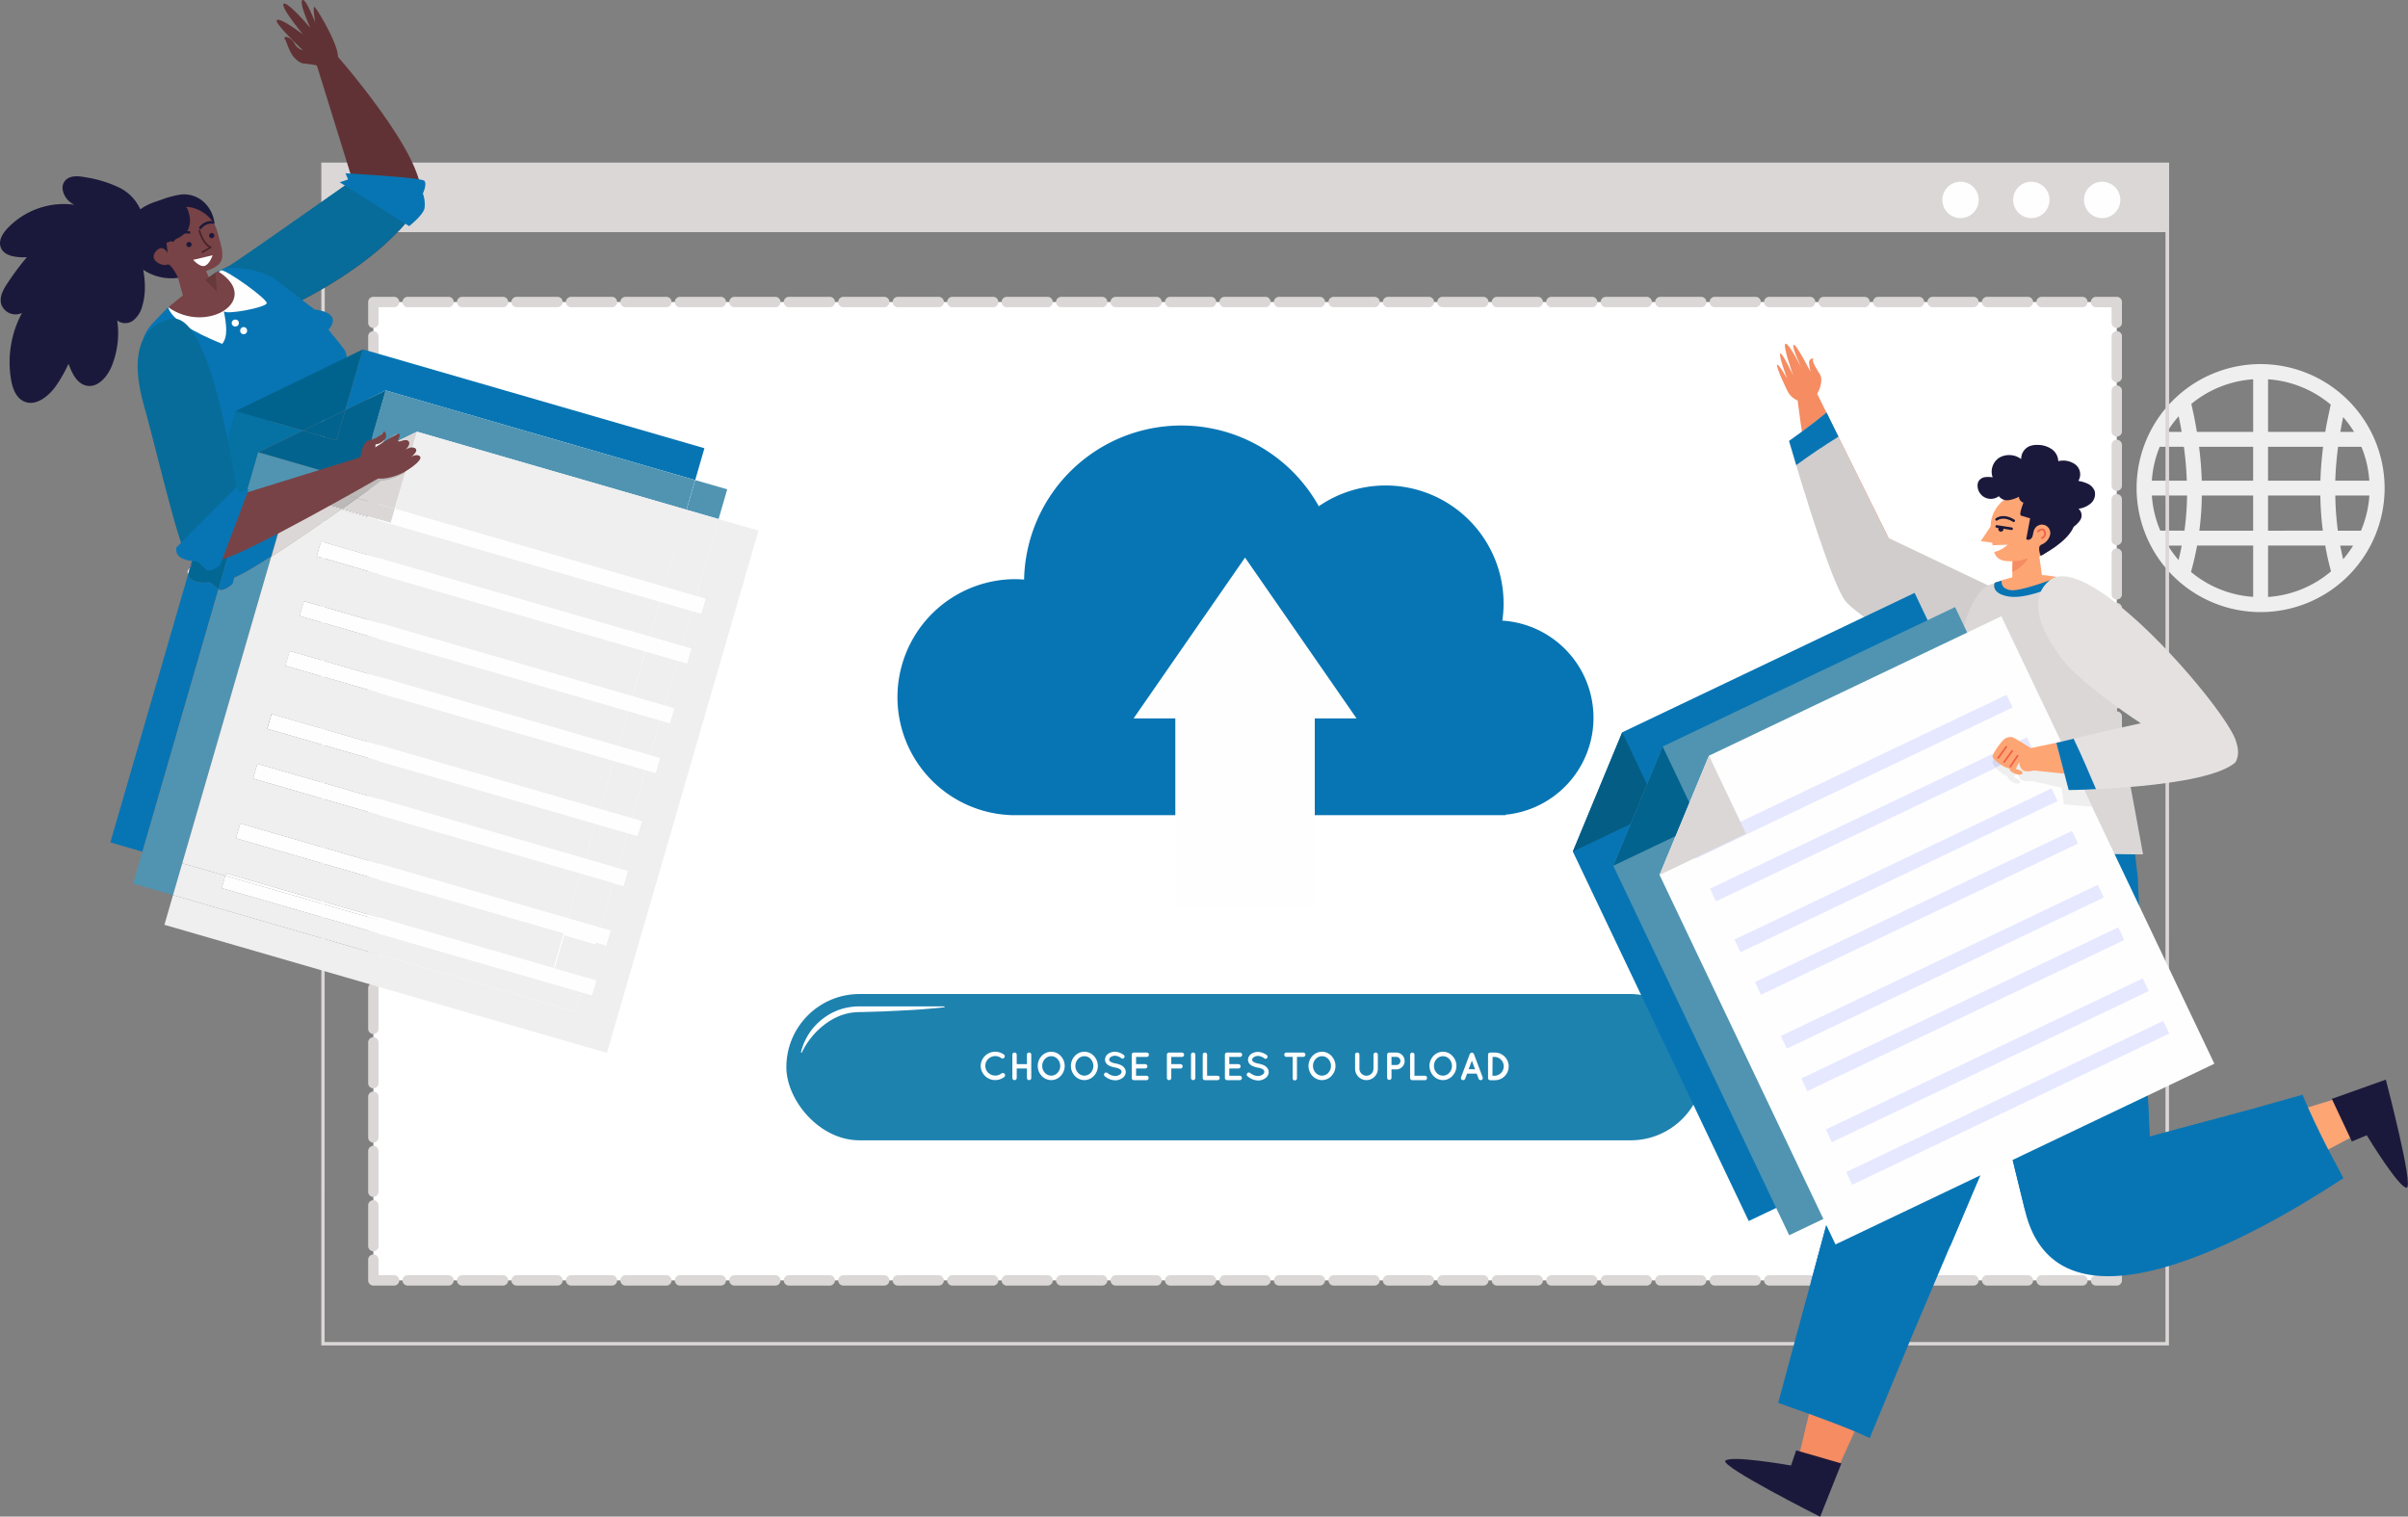 <svg xmlns="http://www.w3.org/2000/svg" viewBox="0 0 696.94 438.96"><rect x="0" y="0" width="696.94" height="438.96" fill="#808080" stroke="none"/><defs><style>.cls-1{fill:#efefef;}.cls-2{fill:#fff;}.cls-3{fill:#dbd7d7;}.cls-4{fill:#fefefe;}.cls-5{fill:#1e82af;}.cls-6{fill:#fea574;}.cls-7{fill:#f58c62;}.cls-8{fill:#d1cdcd;}.cls-9{fill:#0775b4;}.cls-10{fill:#2d3aad;}.cls-11{fill:#1b193b;}.cls-12{fill:#f05e4a;}.cls-13{fill:#045d84;}.cls-14{fill:#5094b2;}.cls-15{fill:#02638e;}.cls-16{fill:#e6e8ff;}.cls-17{fill:#d3d7ef;}.cls-18{fill:#e6e1e1;}.cls-19{fill:#613235;}.cls-20{fill:#076c99;}.cls-21{fill:#784346;}.cls-22{fill:#47222c;}.cls-23{fill:#66393b;}.cls-24{fill:#4150d9;}.cls-25{fill:#0572a3;}.cls-26{fill:#00638e;}.cls-27{fill:#036793;}.cls-28{fill:#bdb9b9;}</style></defs><g id="Layer_2" data-name="Layer 2"><g id="OBJECT"><path class="cls-1" d="M654.28,105.38a35.89,35.89,0,1,0,35.89,35.89A35.93,35.93,0,0,0,654.28,105.38Zm20.37,60a31.35,31.35,0,0,1-18.21,7.4V157.9H673C673.4,160.41,674,162.89,674.65,165.35ZM635.9,157.9h16.23v14.85a31.38,31.38,0,0,1-18-7.21C634.84,163,635.43,160.48,635.9,157.9Zm-13.1-14.48H633a85.09,85.09,0,0,1-.75,10.17h-7A31.37,31.37,0,0,1,622.8,143.42Zm11.43-26.51a31.42,31.42,0,0,1,17.9-7.13V125H635.84C635.4,122.34,634.86,119.64,634.23,116.91ZM673,125H656.44V109.78a31.51,31.51,0,0,1,18.14,7.33C674,119.77,673.43,122.4,673,125Zm-16.57,14.12v-9.8h15.94q-.63,5-.78,9.8Zm-4.31-9.8v9.8H637.25q-.15-4.81-.78-9.8Zm-19.21,9.8H622.8a31.33,31.33,0,0,1,2.28-9.8h7A97.73,97.73,0,0,1,632.92,139.11Zm4.35,4.31h14.86v10.17H636.55A89.64,89.64,0,0,0,637.27,143.42Zm19.17,10.17V143.42h15.14a89.64,89.64,0,0,0,.72,10.17Zm19.46-10.17h9.87a31.37,31.37,0,0,1-2.43,10.17h-6.69A85.09,85.09,0,0,1,675.9,143.42Zm0-4.31c.11-3.21.37-6.48.81-9.8h6.76a31.33,31.33,0,0,1,2.28,9.8Zm5.4-14.12h-3.93c.24-1.42.51-2.84.81-4.28A30.63,30.63,0,0,1,681.32,125Zm-50.73-4.54c.32,1.52.61,3,.87,4.54h-4.21A31.78,31.78,0,0,1,630.59,120.45Zm-3.11,37.45h4c-.27,1.4-.58,2.8-.92,4.18A31.85,31.85,0,0,1,627.48,157.9Zm50.72,3.93c-.31-1.3-.6-2.61-.85-3.93h3.74A31,31,0,0,1,678.2,161.83Z"></path><rect class="cls-2" x="108.06" y="87.42" width="504.59" height="283.17"></rect><path class="cls-3" d="M612.65,372.09h-6a1.5,1.5,0,0,1,0-3h4.5v-4.5a1.5,1.5,0,0,1,3,0v6A1.5,1.5,0,0,1,612.65,372.09Z"></path><path class="cls-3" d="M602.71,372.09H590.88a1.5,1.5,0,0,1,0-3h11.83a1.5,1.5,0,0,1,0,3Zm-15.77,0H575.12a1.5,1.5,0,0,1,0-3h11.82a1.5,1.5,0,0,1,0,3Zm-15.76,0H559.36a1.5,1.5,0,0,1,0-3h11.82a1.5,1.5,0,0,1,0,3Zm-15.76,0H543.6a1.5,1.5,0,0,1,0-3h11.82a1.5,1.5,0,0,1,0,3Zm-15.76,0H527.83a1.5,1.5,0,0,1,0-3h11.83a1.5,1.5,0,0,1,0,3Zm-15.77,0H512.07a1.5,1.5,0,0,1,0-3h11.82a1.5,1.5,0,0,1,0,3Zm-15.76,0H496.31a1.5,1.5,0,0,1,0-3h11.82a1.5,1.5,0,0,1,0,3Zm-15.76,0H480.54a1.5,1.5,0,0,1,0-3h11.83a1.5,1.5,0,0,1,0,3Zm-15.77,0H464.78a1.5,1.5,0,0,1,0-3H476.6a1.5,1.5,0,0,1,0,3Zm-15.76,0H449a1.5,1.5,0,0,1,0-3h11.82a1.5,1.5,0,0,1,0,3Zm-15.76,0H433.26a1.5,1.5,0,0,1,0-3h11.82a1.5,1.5,0,0,1,0,3Zm-15.76,0H417.49a1.5,1.5,0,0,1,0-3h11.83a1.5,1.5,0,0,1,0,3Zm-15.77,0H401.73a1.5,1.5,0,0,1,0-3h11.82a1.5,1.5,0,0,1,0,3Zm-15.76,0H386a1.5,1.5,0,0,1,0-3h11.82a1.5,1.5,0,0,1,0,3Zm-15.76,0H370.2a1.5,1.5,0,0,1,0-3H382a1.5,1.5,0,0,1,0,3Zm-15.77,0H354.44a1.5,1.5,0,0,1,0-3h11.82a1.5,1.5,0,0,1,0,3Zm-15.76,0H338.68a1.5,1.5,0,0,1,0-3H350.5a1.5,1.5,0,0,1,0,3Zm-15.76,0H322.92a1.5,1.5,0,0,1,0-3h11.82a1.5,1.5,0,0,1,0,3Zm-15.77,0H307.15a1.5,1.5,0,0,1,0-3H319a1.5,1.5,0,0,1,0,3Zm-15.76,0H291.39a1.5,1.5,0,0,1,0-3h11.82a1.5,1.5,0,0,1,0,3Zm-15.76,0H275.63a1.5,1.5,0,0,1,0-3h11.82a1.5,1.5,0,0,1,0,3Zm-15.76,0H259.86a1.5,1.5,0,0,1,0-3h11.83a1.5,1.5,0,0,1,0,3Zm-15.77,0H244.1a1.5,1.5,0,1,1,0-3h11.82a1.5,1.5,0,1,1,0,3Zm-15.76,0H228.34a1.5,1.5,0,1,1,0-3h11.82a1.5,1.5,0,1,1,0,3Zm-15.76,0H212.58a1.5,1.5,0,1,1,0-3H224.4a1.5,1.5,0,1,1,0,3Zm-15.77,0H196.81a1.5,1.5,0,0,1,0-3h11.82a1.5,1.5,0,1,1,0,3Zm-15.76,0H181.05a1.5,1.5,0,0,1,0-3h11.82a1.5,1.5,0,1,1,0,3Zm-15.76,0H165.29a1.5,1.5,0,0,1,0-3h11.82a1.5,1.5,0,1,1,0,3Zm-15.76,0H149.52a1.5,1.5,0,0,1,0-3h11.83a1.5,1.5,0,0,1,0,3Zm-15.77,0H133.76a1.5,1.5,0,0,1,0-3h11.82a1.5,1.5,0,0,1,0,3Zm-15.76,0H118a1.5,1.5,0,0,1,0-3h11.82a1.5,1.5,0,0,1,0,3Z"></path><path class="cls-3" d="M114.06,372.09h-6a1.5,1.5,0,0,1-1.5-1.5v-6a1.5,1.5,0,0,1,3,0v4.5h4.5a1.5,1.5,0,0,1,0,3Z"></path><path class="cls-3" d="M108.06,362.16a1.5,1.5,0,0,1-1.5-1.5V348.87a1.5,1.5,0,0,1,3,0v11.79A1.5,1.5,0,0,1,108.06,362.16Zm0-15.72a1.5,1.5,0,0,1-1.5-1.5V333.15a1.5,1.5,0,0,1,3,0v11.79A1.5,1.5,0,0,1,108.06,346.44Zm0-15.72a1.5,1.5,0,0,1-1.5-1.5V317.43a1.5,1.5,0,0,1,3,0v11.79A1.5,1.5,0,0,1,108.06,330.72Zm0-15.72a1.5,1.5,0,0,1-1.5-1.5V301.71a1.5,1.5,0,0,1,3,0V313.5A1.5,1.5,0,0,1,108.06,315Zm0-15.72a1.5,1.5,0,0,1-1.5-1.5V286a1.5,1.5,0,0,1,3,0v11.79A1.5,1.5,0,0,1,108.06,299.28Zm0-15.72a1.5,1.5,0,0,1-1.5-1.5V270.27a1.5,1.5,0,0,1,3,0v11.79A1.5,1.5,0,0,1,108.06,283.56Zm0-15.72a1.5,1.5,0,0,1-1.5-1.5V254.55a1.5,1.5,0,0,1,3,0v11.79A1.5,1.5,0,0,1,108.06,267.84Zm0-15.72a1.5,1.5,0,0,1-1.5-1.5V238.83a1.5,1.5,0,1,1,3,0v11.79A1.5,1.5,0,0,1,108.06,252.12Zm0-15.72a1.5,1.5,0,0,1-1.5-1.5V223.11a1.5,1.5,0,0,1,3,0V234.9A1.5,1.5,0,0,1,108.06,236.4Zm0-15.72a1.5,1.5,0,0,1-1.5-1.5V207.39a1.5,1.5,0,0,1,3,0v11.79A1.5,1.5,0,0,1,108.06,220.68Zm0-15.72a1.5,1.5,0,0,1-1.5-1.5V191.67a1.5,1.5,0,0,1,3,0v11.79A1.5,1.5,0,0,1,108.06,205Zm0-15.72a1.5,1.5,0,0,1-1.5-1.5V176a1.5,1.5,0,0,1,3,0v11.79A1.5,1.5,0,0,1,108.06,189.24Zm0-15.72a1.5,1.5,0,0,1-1.5-1.5V160.23a1.5,1.5,0,1,1,3,0V172A1.5,1.5,0,0,1,108.06,173.52Zm0-15.72a1.5,1.5,0,0,1-1.5-1.5V144.51a1.5,1.5,0,0,1,3,0V156.3A1.5,1.5,0,0,1,108.06,157.8Zm0-15.72a1.5,1.5,0,0,1-1.5-1.5V128.79a1.5,1.5,0,0,1,3,0v11.79A1.5,1.5,0,0,1,108.06,142.08Zm0-15.72a1.5,1.5,0,0,1-1.5-1.5V113.07a1.5,1.5,0,0,1,3,0v11.79A1.5,1.5,0,0,1,108.06,126.36Zm0-15.72a1.5,1.5,0,0,1-1.5-1.5V97.35a1.5,1.5,0,0,1,3,0v11.79A1.5,1.5,0,0,1,108.06,110.64Z"></path><path class="cls-3" d="M108.06,94.92a1.5,1.5,0,0,1-1.5-1.5v-6a1.5,1.5,0,0,1,1.5-1.5h6a1.5,1.5,0,0,1,0,3h-4.5v4.5A1.5,1.5,0,0,1,108.06,94.92Z"></path><path class="cls-3" d="M602.71,88.92H590.88a1.5,1.5,0,0,1,0-3h11.83a1.5,1.5,0,0,1,0,3Zm-15.77,0H575.12a1.5,1.5,0,0,1,0-3h11.82a1.5,1.5,0,0,1,0,3Zm-15.76,0H559.36a1.5,1.5,0,0,1,0-3h11.82a1.5,1.5,0,0,1,0,3Zm-15.76,0H543.6a1.5,1.5,0,0,1,0-3h11.82a1.5,1.5,0,0,1,0,3Zm-15.76,0H527.83a1.5,1.5,0,0,1,0-3h11.83a1.5,1.5,0,0,1,0,3Zm-15.77,0H512.07a1.5,1.5,0,0,1,0-3h11.82a1.5,1.5,0,0,1,0,3Zm-15.76,0H496.31a1.5,1.5,0,0,1,0-3h11.82a1.5,1.5,0,0,1,0,3Zm-15.76,0H480.54a1.5,1.5,0,0,1,0-3h11.83a1.5,1.5,0,0,1,0,3Zm-15.77,0H464.78a1.5,1.5,0,0,1,0-3H476.6a1.5,1.5,0,0,1,0,3Zm-15.76,0H449a1.5,1.5,0,0,1,0-3h11.82a1.5,1.5,0,0,1,0,3Zm-15.76,0H433.26a1.5,1.5,0,0,1,0-3h11.82a1.5,1.5,0,0,1,0,3Zm-15.77,0H417.49a1.5,1.5,0,0,1,0-3h11.82a1.5,1.5,0,0,1,0,3Zm-15.76,0H401.73a1.5,1.5,0,0,1,0-3h11.82a1.5,1.5,0,0,1,0,3Zm-15.76,0H386a1.5,1.5,0,0,1,0-3h11.82a1.5,1.5,0,0,1,0,3Zm-15.76,0H370.2a1.5,1.5,0,0,1,0-3H382a1.5,1.5,0,0,1,0,3Zm-15.77,0H354.44a1.5,1.5,0,0,1,0-3h11.82a1.5,1.5,0,0,1,0,3Zm-15.76,0H338.68a1.5,1.5,0,0,1,0-3H350.5a1.5,1.5,0,0,1,0,3Zm-15.76,0H322.91a1.5,1.5,0,0,1,0-3h11.83a1.5,1.5,0,0,1,0,3Zm-15.77,0H307.15a1.5,1.5,0,0,1,0-3H319a1.5,1.5,0,0,1,0,3Zm-15.76,0H291.39a1.5,1.5,0,0,1,0-3h11.82a1.5,1.5,0,0,1,0,3Zm-15.76,0H275.63a1.5,1.5,0,0,1,0-3h11.82a1.5,1.5,0,0,1,0,3Zm-15.76,0H259.86a1.5,1.5,0,0,1,0-3h11.83a1.5,1.5,0,0,1,0,3Zm-15.77,0H244.1a1.5,1.5,0,0,1,0-3h11.82a1.5,1.5,0,1,1,0,3Zm-15.76,0H228.34a1.5,1.5,0,0,1,0-3h11.82a1.5,1.5,0,0,1,0,3Zm-15.76,0H212.57a1.5,1.5,0,0,1,0-3H224.4a1.5,1.5,0,0,1,0,3Zm-15.77,0H196.81a1.5,1.5,0,0,1,0-3h11.82a1.5,1.5,0,0,1,0,3Zm-15.76,0H181.05a1.5,1.5,0,0,1,0-3h11.82a1.5,1.5,0,0,1,0,3Zm-15.76,0H165.29a1.5,1.5,0,0,1,0-3h11.82a1.5,1.5,0,0,1,0,3Zm-15.76,0H149.52a1.5,1.5,0,0,1,0-3h11.83a1.5,1.5,0,0,1,0,3Zm-15.77,0H133.76a1.5,1.5,0,0,1,0-3h11.82a1.5,1.5,0,0,1,0,3Zm-15.76,0H118a1.5,1.5,0,0,1,0-3h11.82a1.5,1.5,0,0,1,0,3Z"></path><path class="cls-3" d="M612.65,94.92a1.5,1.5,0,0,1-1.5-1.5v-4.5h-4.5a1.5,1.5,0,0,1,0-3h6a1.5,1.5,0,0,1,1.5,1.5v6A1.5,1.5,0,0,1,612.65,94.92Z"></path><path class="cls-3" d="M612.65,362.16a1.5,1.5,0,0,1-1.5-1.5V348.87a1.5,1.5,0,0,1,3,0v11.79A1.5,1.5,0,0,1,612.65,362.16Zm0-15.72a1.5,1.5,0,0,1-1.5-1.5V333.15a1.5,1.5,0,0,1,3,0v11.79A1.5,1.5,0,0,1,612.65,346.44Zm0-15.72a1.5,1.5,0,0,1-1.5-1.5V317.43a1.5,1.5,0,1,1,3,0v11.79A1.5,1.5,0,0,1,612.65,330.72Zm0-15.72a1.5,1.5,0,0,1-1.5-1.5V301.71a1.5,1.5,0,1,1,3,0V313.5A1.5,1.5,0,0,1,612.65,315Zm0-15.72a1.5,1.5,0,0,1-1.5-1.5V286a1.5,1.5,0,0,1,3,0v11.79A1.5,1.5,0,0,1,612.65,299.28Zm0-15.72a1.5,1.5,0,0,1-1.5-1.5V270.27a1.5,1.5,0,0,1,3,0v11.79A1.5,1.5,0,0,1,612.65,283.56Zm0-15.72a1.5,1.5,0,0,1-1.5-1.5V254.55a1.5,1.5,0,0,1,3,0v11.79A1.5,1.5,0,0,1,612.65,267.84Zm0-15.72a1.5,1.5,0,0,1-1.5-1.5V238.83a1.5,1.5,0,0,1,3,0v11.79A1.5,1.5,0,0,1,612.65,252.12Zm0-15.72a1.5,1.5,0,0,1-1.5-1.5V223.11a1.5,1.5,0,0,1,3,0V234.9A1.5,1.5,0,0,1,612.65,236.4Zm0-15.72a1.5,1.5,0,0,1-1.5-1.5V207.39a1.5,1.5,0,0,1,3,0v11.79A1.5,1.5,0,0,1,612.65,220.68Zm0-15.72a1.5,1.5,0,0,1-1.5-1.5V191.67a1.5,1.5,0,1,1,3,0v11.79A1.5,1.5,0,0,1,612.65,205Zm0-15.72a1.5,1.5,0,0,1-1.5-1.5V176a1.5,1.5,0,1,1,3,0v11.79A1.5,1.5,0,0,1,612.65,189.24Zm0-15.72a1.5,1.5,0,0,1-1.5-1.5V160.23a1.5,1.5,0,0,1,3,0V172A1.5,1.5,0,0,1,612.65,173.52Zm0-15.72a1.5,1.5,0,0,1-1.5-1.5V144.51a1.5,1.5,0,0,1,3,0V156.3A1.5,1.5,0,0,1,612.65,157.8Zm0-15.72a1.5,1.5,0,0,1-1.5-1.5V128.79a1.5,1.5,0,0,1,3,0v11.79A1.5,1.5,0,0,1,612.65,142.08Zm0-15.72a1.5,1.5,0,0,1-1.5-1.5V113.07a1.5,1.5,0,0,1,3,0v11.79A1.5,1.5,0,0,1,612.65,126.36Zm0-15.72a1.5,1.5,0,0,1-1.5-1.5V97.35a1.5,1.5,0,0,1,3,0v11.79A1.5,1.5,0,0,1,612.65,110.64Z"></path><path class="cls-3" d="M627.75,389.42H93V47.05h534.8Zm-533.8-1h532.8V48.05H94Z"></path><rect class="cls-3" x="93.45" y="47.55" width="533.8" height="19.64"></rect><circle class="cls-4" cx="608.42" cy="57.86" r="5.26"></circle><circle class="cls-4" cx="587.92" cy="57.86" r="5.26"></circle><circle class="cls-4" cx="567.43" cy="57.86" r="5.26"></circle><rect class="cls-5" x="227.59" y="287.7" width="265.53" height="42.35" rx="21.18"></rect><path class="cls-4" d="M283.84,308.51a4.18,4.18,0,0,1,4.18-4.1,4.24,4.24,0,0,1,2.63.89.65.65,0,0,1-.79,1,2.87,2.87,0,0,0-1.84-.63,3,3,0,0,0-2,.82,2.79,2.79,0,0,0,0,4,3,3,0,0,0,2,.82,2.89,2.89,0,0,0,1.84-.63.69.69,0,0,1,.91.13.67.67,0,0,1-.12.91,4.24,4.24,0,0,1-2.63.89A4.17,4.17,0,0,1,283.84,308.51Z"></path><path class="cls-4" d="M293,312v-6.73a.62.62,0,0,1,.63-.62.63.63,0,0,1,.64.62V308h2.95v-2.74a.63.63,0,0,1,1.26,0V312a.63.63,0,0,1-1.26,0v-2.74h-2.95V312a.64.64,0,0,1-.64.63A.63.63,0,0,1,293,312Z"></path><path class="cls-4" d="M307,305.63a4.19,4.19,0,0,1,0,5.77,3.76,3.76,0,0,1-2.73,1.22,3.86,3.86,0,0,1-2.79-1.22,4.25,4.25,0,0,1,0-5.77,3.82,3.82,0,0,1,2.79-1.22A3.72,3.72,0,0,1,307,305.63Zm-.15,2.88a2.94,2.94,0,0,0-.78-2,2.45,2.45,0,0,0-3.64,0,2.89,2.89,0,0,0-.78,2,2.86,2.86,0,0,0,.78,2,2.43,2.43,0,0,0,3.64,0A2.9,2.9,0,0,0,306.87,308.51Z"></path><path class="cls-4" d="M316.6,305.63a4.19,4.19,0,0,1,0,5.77,3.76,3.76,0,0,1-2.73,1.22,3.84,3.84,0,0,1-2.79-1.22,4.25,4.25,0,0,1,0-5.77,3.81,3.81,0,0,1,2.79-1.22A3.72,3.72,0,0,1,316.6,305.63Zm-.15,2.88a2.94,2.94,0,0,0-.78-2,2.42,2.42,0,0,0-1.8-.81,2.47,2.47,0,0,0-1.85.81,2.93,2.93,0,0,0-.77,2,2.89,2.89,0,0,0,.77,2,2.51,2.51,0,0,0,1.85.82,2.47,2.47,0,0,0,1.8-.82A2.9,2.9,0,0,0,316.45,308.51Z"></path><path class="cls-4" d="M319.69,310.63a.6.6,0,0,1,.83-.08,3.73,3.73,0,0,0,2.18.88,2.44,2.44,0,0,0,1.42-.42,1,1,0,0,0,.49-.82.66.66,0,0,0-.1-.37,1.21,1.21,0,0,0-.34-.34,4.4,4.4,0,0,0-1.56-.53h0a6.48,6.48,0,0,1-1.47-.45,2.42,2.42,0,0,1-1.06-.89,1.74,1.74,0,0,1-.26-.93,2.12,2.12,0,0,1,.91-1.67,3.43,3.43,0,0,1,2-.6,4.51,4.51,0,0,1,2.49.91.59.59,0,0,1,.16.81.58.58,0,0,1-.81.17,3.29,3.29,0,0,0-1.84-.73,2.15,2.15,0,0,0-1.27.39.9.9,0,0,0-.43.72.63.63,0,0,0,.07.32,1.1,1.1,0,0,0,.31.29,3.8,3.8,0,0,0,1.43.5h0a7.25,7.25,0,0,1,1.57.48,2.67,2.67,0,0,1,1.14,1,1.84,1.84,0,0,1,.28,1,2.19,2.19,0,0,1-1,1.76,3.5,3.5,0,0,1-2.11.65,4.87,4.87,0,0,1-2.92-1.14A.6.6,0,0,1,319.69,310.63Z"></path><path class="cls-4" d="M327.55,312v-6.73a.61.61,0,0,1,.62-.62h3.73a.63.63,0,0,1,.63.62.64.64,0,0,1-.63.64h-3.09V308h2.66a.64.64,0,0,1,.62.63.63.63,0,0,1-.62.63h-2.66v2.1h3.09a.64.64,0,0,1,0,1.27h-3.69s0,0,0,0v0A.63.63,0,0,1,327.55,312Z"></path><path class="cls-4" d="M337.73,312v-6.73a.62.62,0,0,1,.62-.62h3.73a.63.63,0,1,1,0,1.26H339V308h2.66a.65.65,0,0,1,.63.63.63.63,0,0,1-.63.63H339V312a.64.64,0,0,1-.64.63A.63.63,0,0,1,337.73,312Z"></path><path class="cls-4" d="M344.71,305.26a.61.61,0,0,1,.62-.62.63.63,0,0,1,.64.62V312a.64.64,0,0,1-.64.63.62.62,0,0,1-.62-.63Z"></path><path class="cls-4" d="M348.1,312v-6.73a.63.63,0,0,1,.63-.62.63.63,0,0,1,.64.62v6.09h3.09a.64.64,0,0,1,0,1.27h-3.73A.63.63,0,0,1,348.1,312Z"></path><path class="cls-4" d="M354.52,312v-6.73a.62.62,0,0,1,.63-.62h3.73a.63.63,0,0,1,.63.62.64.64,0,0,1-.63.64h-3.09V308h2.66a.64.64,0,0,1,.62.63.63.63,0,0,1-.62.63h-2.66v2.1h3.09a.64.64,0,0,1,0,1.27h-3.69s0,0,0,0v0A.63.63,0,0,1,354.52,312Z"></path><path class="cls-4" d="M361,310.63a.6.6,0,0,1,.83-.08,3.73,3.73,0,0,0,2.17.88,2.45,2.45,0,0,0,1.43-.42,1,1,0,0,0,.49-.82.66.66,0,0,0-.1-.37,1.21,1.21,0,0,0-.34-.34A4.39,4.39,0,0,0,364,309h0a6.32,6.32,0,0,1-1.47-.45,2.42,2.42,0,0,1-1.06-.89,1.74,1.74,0,0,1-.26-.93,2.12,2.12,0,0,1,.91-1.67,3.43,3.43,0,0,1,2-.6,4.51,4.51,0,0,1,2.49.91.59.59,0,0,1,.16.81.58.58,0,0,1-.81.17,3.29,3.29,0,0,0-1.84-.73,2.13,2.13,0,0,0-1.27.39.92.92,0,0,0-.44.72.63.63,0,0,0,.08.32,1.1,1.1,0,0,0,.31.29,3.8,3.8,0,0,0,1.42.5h0a7.43,7.43,0,0,1,1.57.48,2.67,2.67,0,0,1,1.14,1,1.83,1.83,0,0,1,.27,1,2.19,2.19,0,0,1-1,1.76,3.48,3.48,0,0,1-2.11.65,4.84,4.84,0,0,1-2.91-1.14A.6.6,0,0,1,361,310.63Z"></path><path class="cls-4" d="M377.19,305.9h-1.81V312a.63.63,0,1,1-1.25,0V305.9h-1.8a.63.63,0,0,1-.63-.64.61.61,0,0,1,.63-.62h4.86a.63.63,0,0,1,.63.62A.64.64,0,0,1,377.19,305.9Z"></path><path class="cls-4" d="M385.37,305.63a4.19,4.19,0,0,1,0,5.77,3.76,3.76,0,0,1-2.73,1.22,3.86,3.86,0,0,1-2.79-1.22,4.25,4.25,0,0,1,0-5.77,3.82,3.82,0,0,1,2.79-1.22A3.72,3.72,0,0,1,385.37,305.63Zm-.15,2.88a2.94,2.94,0,0,0-.78-2,2.45,2.45,0,0,0-3.64,0,2.89,2.89,0,0,0-.78,2,2.86,2.86,0,0,0,.78,2,2.43,2.43,0,0,0,3.64,0A2.9,2.9,0,0,0,385.22,308.51Z"></path><path class="cls-4" d="M395.49,312.62a3.29,3.29,0,0,1-3.29-3.3v-4.06a.61.61,0,0,1,.63-.62.63.63,0,0,1,.63.62v4.06a2,2,0,0,0,4.06,0v-4.06a.63.63,0,0,1,.64-.62.62.62,0,0,1,.63.62v4.06A3.3,3.3,0,0,1,395.49,312.62Z"></path><path class="cls-4" d="M404.14,309.52h-1.4V312a.64.64,0,0,1-1.27,0v-6.73a.63.63,0,0,1,.63-.62h2a2.44,2.44,0,1,1,0,4.88Zm-1.4-1.27h1.4a1.17,1.17,0,0,0,1.18-1.16,1.18,1.18,0,0,0-1.18-1.19h-1.4Z"></path><path class="cls-4" d="M408.12,312v-6.73a.62.62,0,0,1,.63-.62.63.63,0,0,1,.63.62v6.09h3.09a.64.64,0,0,1,0,1.27h-3.72A.63.63,0,0,1,408.12,312Z"></path><path class="cls-4" d="M420.37,305.63a4.17,4.17,0,0,1,0,5.77,3.72,3.72,0,0,1-2.72,1.22,3.84,3.84,0,0,1-2.79-1.22,4.25,4.25,0,0,1,0-5.77,3.81,3.81,0,0,1,2.79-1.22A3.68,3.68,0,0,1,420.37,305.63Zm-.14,2.88a2.94,2.94,0,0,0-.78-2,2.44,2.44,0,0,0-1.8-.81,2.47,2.47,0,0,0-1.85.81,2.88,2.88,0,0,0-.77,2,2.85,2.85,0,0,0,.77,2,2.44,2.44,0,0,0,3.65,0A2.9,2.9,0,0,0,420.23,308.51Z"></path><path class="cls-4" d="M427.39,310.74h-2.77l-.56,1.48a.64.64,0,0,1-.59.4.78.78,0,0,1-.22,0,.65.65,0,0,1-.38-.82l2.52-6.71a.66.66,0,0,1,.61-.4.63.63,0,0,1,.6.4l2.52,6.71a.65.65,0,0,1-.38.82.6.6,0,0,1-.21,0,.61.61,0,0,1-.58-.4Zm-.47-1.26L426,307l-.93,2.45Z"></path><path class="cls-4" d="M430.68,312v-6.73a.62.62,0,0,1,.63-.62h1.35a4,4,0,0,1,0,8h-1.35A.63.63,0,0,1,430.68,312Zm1.27-.64h.71a2.73,2.73,0,0,0,0-5.45H432Z"></path><path class="cls-2" d="M231.82,304.56a17.29,17.29,0,0,1,6.46-9.8,16.9,16.9,0,0,1,5.3-2.73,18.78,18.78,0,0,1,5.91-.74h23.79a.12.12,0,0,1,.12.13.13.13,0,0,1-.11.12h0c-2,.24-4,.38-5.95.55s-4,.27-5.95.37l-5.94.29-5.95.17c-1,0-1.89.05-2.79.15a16.54,16.54,0,0,0-2.62.58,17.47,17.47,0,0,0-4.8,2.42,22.35,22.35,0,0,0-7.21,8.54l0,0a.12.12,0,0,1-.16.06A.13.13,0,0,1,231.82,304.56Z"></path><path class="cls-6" d="M577.34,168.75a31.4,31.4,0,0,1,10.07-2.37c5-.14,9.62.65,11.9,2.23a2.31,2.31,0,0,1,.65,3.53l-13.71,6.19-12,3.58Z"></path><path class="cls-7" d="M546.6,155.68l-21-42.38-5.47,1.23S525.34,163,537,171C542.2,171.45,546.6,155.68,546.6,155.68Z"></path><path class="cls-8" d="M589.59,176.17l-1.65,1.4-18.89,15.91-2.3,1.94-1.2-.68-2.46-1.4c-1.47-.85-3.31-1.93-5.34-3.13-1.2-.71-2.45-1.45-3.74-2.24-7.91-4.78-17.07-10.67-19.77-13.86-3.85-4.51-12.5-33-16.46-46.43,1.26-.89,2.5-1.78,3.73-2.7q3.63-2.67,7.12-5.53l0,0,17.94,36.25,28.76,13.7,1.65.79.37.18,3.79,1.8Z"></path><path class="cls-9" d="M532.1,126.39l-3.44-7,0,0q-3.48,2.86-7.12,5.53c-1.23.92-2.47,1.81-3.73,2.7.6,2,1.3,4.39,2.08,7C523.79,131.72,527.92,129,532.1,126.39Z"></path><polygon class="cls-7" points="567.78 224.07 520.31 422.88 531.3 426.42 616.48 238.26 567.78 224.07"></polygon><path class="cls-9" d="M609.25,255.1l-26.84,63.21s0,0,0,0l-.33.75h0l-.35.84-1.91,4.49-3.49,8.23-.61,1.44-6.17,14.51-.56,1.33-4.56,10.73-1.95,4.6-.59,1.38-7.54,17.78-.6,1.39-12.61,30.46c-.69-.31-1.39-.61-2.07-.95s-1.42-.65-2.28-1c-3.6-1.52-8.78-3.47-13.22-5.08-4.91-1.77-8.91-3.16-8.91-3.16s4-14.93,9.52-35.24C533.72,335.54,547.74,284,553,266.16c1.88-6.45,3.63-12.28,5.19-17.32.24-.8.49-1.59.72-2.36.88-2.83,1.69-5.37,2.4-7.61h0l.9-2.82h0l.83-2.53.12-.4c1.12-3.45,1.75-5.33,1.75-5.33l1.73,1.21,4.21,2.94.18.14,2.38,1.65,4.13,2.89,1.68,1.18.49.34.66.45s-.55,2-1.53,5.42c-.23.83-.5,1.75-.79,2.75l-.51,1.77c-.35,1.18-.71,2.46-1.1,3.83l1.1.1h0l31.3,2.63Z"></path><path class="cls-6" d="M607.46,338c3.21-1.08,6.46-2,9.72-2.91l-6.88-109-49.67,10.3,28,108C595,342.36,601.16,340.08,607.46,338Z"></path><path class="cls-6" d="M606.94,345.34c3.49,5.74,7.21,11.35,10.6,17.15L682.74,328l-4.59-10.58L603.94,340C604.9,341.82,605.89,343.6,606.94,345.34Z"></path><path class="cls-9" d="M678.25,341c-27,17.72-82.14,48.24-92,10-.06-.22-.11-.46-.17-.68-2.14-8.62-4.26-17.35-6.29-25.91-.26-1.14-.53-2.29-.8-3.42-4-17.38-7.57-33.8-9.68-46.51l-.17-.67c0-.17,0-.35,0-.52a28.62,28.62,0,0,1,.27-2.88c.92-6.84,3.89-16.34,6.47-23.7.55-1.61,1.09-3.11,1.58-4.45.67-1.8,1.24-3.34,1.68-4.48.55-1.42.88-2.24.88-2.24l17.85-2.69h0l1.87-.28,10.8-1.63,5.42-.82,2,17.13.79,6.87.06,1.64.84,17.9,0,.69h0l0,.82.77,17.06.1,1.59.72,16.05.08,1.62.8,17.48,9.24-2.49,1.49-.4,9.16-2.47,7.72-2.09,1.44-.38,15.25-4.29c.5,1.21,1,2.41,1.55,3.61,1.81,4.1,3.8,8.15,5.86,12.18Q676.06,336.84,678.25,341Z"></path><path class="cls-10" d="M577.51,230.88v44.84l-7.22-2.1-1.1-.33-2.88-.84-1.29-.37-6.73-2a11.36,11.36,0,0,1-1.42-.34,8.63,8.63,0,0,1-1.69-.67c1.08-7.7,2.09-14.51,3-20.26.12-.8.24-1.59.36-2.36.76-4.79,1.42-8.7,1.9-11.57.15-.34.31-.69.48-1l2.11-.37,2.64-.47,1.81-.33.39-.08.95-.17,2.2-.39Z"></path><path class="cls-11" d="M518.37,424.16c-1.59-.27-17.49-3-19-1.37S526.8,439,526.8,439l3.54-8.89,2.61-6.54-13.09-3.78Z"></path><path class="cls-11" d="M681.52,315.69l-6.63,2.36,5.8,12.33,4.31-1.8c.83,1.38,9.28,15.13,11.52,15.18s-6-31.28-6-31.28Z"></path><path class="cls-3" d="M620.26,247.28l-2.28,0-5.54-.07h-.82l-4.9-.06-28.7-.37h-.51l-1.58,0-12.65-.16h-.86l-3.54-.06h-.36l-3.16,0,6.58-33.22,2.91-14.75.63-3.16s0-.21.07-.57c.07-.57.2-1.53.39-2.76,1-6.27,3.7-19.48,9.42-22.6a5.34,5.34,0,0,1,2-.63h.27c2.21-.29,3.59-.55,4.79-.77a32.81,32.81,0,0,1,7.35-.6l.78.1.88.12s.49-.07,1.26-.14H593c.83,0,1.63.13,2.43.21a.77.77,0,0,0,.64.64,9.4,9.4,0,0,1,1.08.23.2.2,0,0,0,.08.08,1.08,1.08,0,0,0,.37.24c1,.44,1.93.9,2.88,1.37,1.87.9,3.74,1.82,5.62,2.69.09.33.17.71.27,1.15v0c1,4.3,2.77,13.69,4.8,24.37.91,4.77,1.86,9.82,2.79,14.75C617.25,230.8,620.26,247.28,620.26,247.28Z"></path><polygon class="cls-6" points="591.13 167.39 589.69 167.54 582.39 168.37 582.44 165.56 582.5 162.38 582.61 155.69 588.91 151.72 590.57 163.44 591.13 167.39"></polygon><path class="cls-6" d="M590.89,160.72a9.72,9.72,0,0,1-4,1.39c-5.84.65-8.19.49-9.33-1.44a6,6,0,0,1-.4-.88,12,12,0,0,1-.44-1.79l0-.19c-.2-1.15-.34-2.56-.52-4.27a9.68,9.68,0,0,1,2.2-7.3h0a12,12,0,0,1,1.11-1.14l0,0a9.71,9.71,0,1,1,11.41,15.64Z"></path><polygon class="cls-6" points="576.33 152.05 573.29 156.63 577.37 157.18 576.38 152.25 576.33 152.05"></polygon><path class="cls-6" d="M587.92,151.82c.1,0,2.3-2.9,3.76,0s-.91,5.68-3.61,4.9Z"></path><path class="cls-11" d="M582.82,151.1a.35.35,0,0,1-.19-.06c-2.85-1.75-4.5-.43-4.52-.42a.37.37,0,1,1-.48-.57c.08-.07,2.08-1.68,5.39.35a.37.37,0,0,1,.12.52A.36.36,0,0,1,582.82,151.1Z"></path><path class="cls-11" d="M595.43,151.39a9.69,9.69,0,0,0-5.65-7.76c-1,0-2-.08-3-.07,0,.23,0,.45-.1.67a4.67,4.67,0,0,1-.64,2.34,6.78,6.78,0,0,1-1.11,2.09,6,6,0,0,1,2,.43,1,1,0,0,1,.6.47,1.08,1.08,0,0,1,0,.69L586.45,156c.42.53,1.35.15,1.67-.46s.3-1.33.56-2A2.42,2.42,0,0,1,593.3,155a4.07,4.07,0,0,1-2.28,2.55,1.64,1.64,0,0,0-.67.49,1.41,1.41,0,0,0-.16.74,5.06,5.06,0,0,0,.45,2.08l.25-.1A9.71,9.71,0,0,0,595.43,151.39Z"></path><path class="cls-11" d="M579.11,152.38h0a.75.75,0,0,0,0,1.5h0a.75.75,0,0,0,0-1.5Z"></path><path class="cls-12" d="M591,156a.23.23,0,0,1-.22-.15.25.25,0,0,1,.12-.33,1.16,1.16,0,0,0,.62-1.6c-.11-.27-.25-.41-.42-.45-.38-.07-.89.35-1.06.52a.24.24,0,0,1-.35,0,.25.25,0,0,1,0-.35,2,2,0,0,1,1.51-.67,1.11,1.11,0,0,1,.79.74,1.66,1.66,0,0,1-.88,2.26Z"></path><path class="cls-11" d="M582.15,153.39h-.06l-4.24-.66a.36.36,0,0,1-.31-.43A.37.37,0,0,1,578,152l4.24.66a.37.37,0,0,1-.05.74Z"></path><path class="cls-7" d="M582.44,165.56l.06-3.18h.18a8.39,8.39,0,0,0,3.69-.7C588,161,585.12,164.4,582.44,165.56Z"></path><path class="cls-11" d="M587.64,144.91a1.88,1.88,0,0,1-3.31-1.14,8.82,8.82,0,0,1-3,1,3,3,0,0,1-2.81-1.16,3.84,3.84,0,0,1-6.16-3.1,2.63,2.63,0,0,1,.3-1.23,2.56,2.56,0,0,1,1.83-1.17,7.65,7.65,0,0,1,2.24.05,4.83,4.83,0,0,1,2-5.74,5.76,5.76,0,0,1,6.25.46,4,4,0,0,1,2.24-3.66,5.61,5.61,0,0,1,2.5-.44,7.1,7.1,0,0,1,4,1.15,4.4,4.4,0,0,1,2,3.55,6,6,0,0,1,5,1,3.62,3.62,0,0,1,.81,4.7,11.19,11.19,0,0,1,2.78.85,3.87,3.87,0,0,1,1.94,2.08,3.56,3.56,0,0,1-1.11,3.58,6.73,6.73,0,0,1-3.57,1.56,2.52,2.52,0,0,1,.53,3.25,7.34,7.34,0,0,1-2.66,2.4l-4.5,2.87a9.82,9.82,0,0,0-5.52-8.35Z"></path><path class="cls-11" d="M590.89,160.72s7.68-3.87,9.35-8.43-3.72-4.27-3.72-4.27l-2.23,6.88Z"></path><path class="cls-11" d="M585.92,144.76s-1.76,4.19-1,4.47,4.09,1.2,4.09,1.2l.56-3.34-1-2.33Z"></path><path class="cls-7" d="M524,107.6s-4.24-8.35-4.89-7.77,2.44,6.94,2.44,6.94-3.83-7.67-4.78-7.28,2.26,9.24,2.26,9.24-3.34-7.08-3.79-6.37,2,7.22,2,7.22-2.47-4.41-2.9-4,2.73,7.26,3.35,8.21c1.8,2.77,6.14,3.62,7.75.77,1-.86,2.39-4.43,1.31-6.19s-2.27-3.59-2-4.28-.83-.25-1.09.35S524,107.6,524,107.6Z"></path><path class="cls-6" d="M597.15,168.52s-10.21,4.42-15.73,3.67c-5.26-.7-4.21-3.16-4.09-3.42l-.14,0,.14,0,1.9-.47,2-.51,2.6-.14,3.44-.61,6.14.09,1.53.35c.87.2,1.83.4,1.91.4S597.15,168.52,597.15,168.52Z"></path><path class="cls-2" d="M581.06,157.66a8.61,8.61,0,0,1-3.94,2.13,12,12,0,0,1-.44-1.79l0-.19Z"></path><path class="cls-9" d="M597.81,168.34s-10.54,5.22-16.25,4.34c-5.43-.83-4.35-3.75-4.23-4.05l-.14,0,.14,0,2-.56c-.08.69,0,2.43,2.68,2.75s11-2.72,13.54-3.71c.91.23,1.9.47,2,.47S597.81,168.34,597.81,168.34Z"></path><path class="cls-3" d="M557.75,190.21c-1.2-.71-2.45-1.45-3.74-2.24l2.18-1Z"></path><path class="cls-9" d="M632.93,326.09l-1.49.4L622.2,329l-.8-17.48-.08-1.62-.72-16.05-.1-1.59-.61-13.54c-4.89,4.51-9.54,9.28-14.25,14-9,9-16.73,19.59-26.8,27.47a7.4,7.4,0,0,1,1.29,5.57c1.93,8.14,4,16.43,6,24.61l18.59-8.87,9.62-4.59,27.77-13.24Z"></path><path class="cls-9" d="M569.31,333.39c-4.74-1.05-8.67-5-12.79-7.35-5.34-3.05-11.32-4.58-17.15-6.39a10,10,0,0,1-1.16-.44c-4.79,17.52-9.84,36.12-14,51.6l5.59-2.67,2.4,5,1.12,2.33,26.86-12.82,4.28-2L569,349.92l.56-1.33,6.17-14.51.61-1.44.46-1.09A8.6,8.6,0,0,1,569.31,333.39Z"></path><polygon class="cls-9" points="554.14 171.6 615.8 301.12 506.13 353.41 455.22 246.47 469.51 211.96 554.14 171.6"></polygon><polygon class="cls-13" points="455.22 246.47 469.51 211.96 480.25 234.53 455.22 246.47"></polygon><polygon class="cls-14" points="565.85 175.71 627.51 305.23 517.84 357.52 466.93 250.58 481.22 216.07 565.85 175.71"></polygon><polygon class="cls-15" points="466.93 250.58 481.22 216.07 491.96 238.64 466.93 250.58"></polygon><polygon class="cls-4" points="640.9 307.88 531.24 360.18 527.74 352.81 523.97 344.91 480.32 253.23 484.99 241.96 488.97 232.35 494.62 218.73 561.41 186.88 569.36 183.09 579.25 178.37 598.34 218.45 605.48 233.47 640.9 307.88"></polygon><polygon class="cls-16" points="490.75 248.53 582.5 204.77 580.76 201.1 489 244.86 490.75 248.53"></polygon><polygon class="cls-16" points="503.75 275.61 595.51 231.86 593.77 228.19 502.01 271.94 503.75 275.61"></polygon><polygon class="cls-16" points="509.67 287.92 601.43 244.16 599.68 240.49 507.93 284.25 509.67 287.92"></polygon><polygon class="cls-16" points="517.16 303.51 608.91 259.76 607.17 256.09 515.42 299.84 517.16 303.51"></polygon><polygon class="cls-16" points="523.08 315.82 614.83 272.07 613.09 268.4 521.33 312.15 523.08 315.82"></polygon><polygon class="cls-16" points="530.17 330.59 621.92 286.84 620.18 283.17 528.43 326.92 530.17 330.59"></polygon><polygon class="cls-16" points="536.09 342.9 627.84 299.15 626.1 295.48 534.34 339.23 536.09 342.9"></polygon><polygon class="cls-3" points="480.32 253.23 494.62 218.73 505.36 241.29 480.32 253.23"></polygon><path class="cls-16" d="M582.89,215.76A28.27,28.27,0,0,1,586,218l.18.14,2.25-1.08-1.75-3.67L582,215.62h0A2.15,2.15,0,0,1,582.89,215.76Z"></path><path class="cls-16" d="M576.55,220.74a2.57,2.57,0,0,1,.49-1,21.78,21.78,0,0,1,2.55-2.91h0l-84.68,40.38,1.74,3.67,80.93-38.59h0A3.64,3.64,0,0,1,576.55,220.74Z"></path><path class="cls-1" d="M580.28,216.21a4.78,4.78,0,0,0-.68.58l2.44-1.17A3.55,3.55,0,0,0,580.28,216.21Z"></path><path class="cls-1" d="M598.34,218.45l-1.53.21-8.85.83v.09l-1.78-1.42h0l-8.58,4.09a14.35,14.35,0,0,0,1.18,1.1,6.8,6.8,0,0,0,2.35,1.33c0,.31,0,.56.09.68.67.67,2.25,1.81,3.15,1.32s-.39-1.16-.39-1.16l-1.11-.55,1.18-1.82a3.24,3.24,0,0,0,.74,2.37c.73.73,2.43.61,3.22.5l2,.48c1.57.36,3.87.87,6.65,1.45l.7,4.85s3.25.34,8.11.67Z"></path><path class="cls-17" d="M586,218a28.27,28.27,0,0,0-3.1-2.26,2.15,2.15,0,0,0-.84-.14h0l-2.44,1.17h0a21.78,21.78,0,0,0-2.55,2.91,2.57,2.57,0,0,0-.49,1,3.64,3.64,0,0,0,1,1.51h0l8.58-4.09Z"></path><path class="cls-6" d="M634.19,206.77l-46.3,9.73.46,6.44s47.54,6.24,58.26-3C648.35,215,634.19,206.77,634.19,206.77Z"></path><path class="cls-18" d="M593.08,168.11c-7.7,6.39.23,18.86,5.39,24.52s15.52,13.06,21.14,16.7c-11.14,2.37-24.43,5.69-24.43,5.69l3.57,13.64s39.55-.42,48.24-8c1.41-2.44.48-5,.21-6C644.67,205.53,604.25,158.35,593.08,168.11Z"></path><path class="cls-9" d="M600.16,213.8c-3,.73-5,1.22-5,1.22l3.57,13.64s3.17,0,7.91-.26C604.55,223.51,602.48,218.61,600.16,213.8Z"></path><path class="cls-6" d="M582.42,213.37a2.92,2.92,0,0,0-2.53.74c-.68.53-3.28,4.09-3.19,4.93s5,4.73,6.29,3c1.18-.76,1.38-1.44,1.41-1.74a3.47,3.47,0,0,0,1,2.57c1.09.86,3.68,0,3.68,0l.68-5.07S583.15,213.52,582.42,213.37Z"></path><path class="cls-6" d="M583,218.67s-1.91,3.85-1.17,4.44,2.45,1.53,3.28.94-.51-1.12-.51-1.12l-1.18-.4,1.5-3Z"></path><path class="cls-12" d="M582.07,222c.7-1.05,1.39-2.1,2.09-3.14.18-.27-.25-.52-.43-.26-.7,1.05-1.4,2.1-2.09,3.15-.18.26.25.51.43.25Z"></path><path class="cls-12" d="M580.25,220.69l2.36-3.25c.19-.26-.24-.51-.43-.25l-2.36,3.24c-.19.26.24.51.43.26Z"></path><path class="cls-12" d="M578.54,219.5l2.36-3.24c.19-.26-.25-.51-.43-.26l-2.37,3.25c-.18.26.25.51.44.25Z"></path><path class="cls-19" d="M96.57,15s26.74,30.11,25.13,41.61-14,9.86-19.13-2.65L91.63,18.7S94.1,17.08,96.57,15Z"></path><path class="cls-19" d="M114.54,67.65C99.85,83,64.35,100.88,59.91,91.09,55.55,81.48,66,78.19,66,78.19l37-26.7C122.89,39.94,126.72,56.38,114.54,67.65Z"></path><path class="cls-20" d="M104.3,50.79c-.42.23-.84.45-1.27.7C104.11,50.58,68.21,76,66.21,77s-10.66,4.49-6.3,14.1c4.44,9.79,39.94-8.08,54.63-23.44a25.7,25.7,0,0,0,3.64-4.17C113.58,59.17,109.07,54.68,104.3,50.79Z"></path><path class="cls-9" d="M100,50.16s22,1.2,22.83,2.18-.44,3.66-.44,3.66a9.19,9.19,0,0,1,.49,4.23c-.36,2-4.45,5.22-4.45,5.22L98.33,52.76l2.42-.81Z"></path><polyline class="cls-21" points="48.66 70.12 53.45 87.34 62.38 84.58 56.53 71.54"></polyline><path class="cls-9" d="M95.05,95.47c1.25,1.52,2.52,3.1,3.8,4.71l.92,1.14a4.75,4.75,0,0,1,.21,4,2,2,0,0,0-.06.23L79.64,119.5v0l1.12,1.11c-3.43,1.57-6.77,3.29-10.12,5.05l-7.38,5.08.16,2.49-1.39-3-2.2,1.15c-8.7-1.55-13-12.18-16.88-19.27-2.73-6.62-3.69-14,1.86-19.16l0-.07,3.88-4,.82-.65a1.73,1.73,0,0,0,2.16-.05c3.21-2.45,9-3.58,10.69-7.62a1.63,1.63,0,0,0-.21-1.51l.45-.32.53-.22,1.77-.77s6.46-1.32,14.4,2.81l11.79,9.07S99.48,90.25,95.05,95.47Z"></path><path class="cls-21" d="M43,72.53a10.31,10.31,0,0,0,12.71,7.14c6-1.68,8.25-2.78,8.6-5.14a8.33,8.33,0,0,0-.23-3c-.26-1.27-.7-2.77-1.23-4.62A10.31,10.31,0,0,0,43,72.53Z"></path><path class="cls-11" d="M50,70a.34.34,0,0,1-.22-.07.37.37,0,0,1-.08-.53c2.43-3.31,5-2.52,5.13-2.48a.38.38,0,0,1,.25.47.39.39,0,0,1-.48.24c-.09,0-2.2-.63-4.3,2.22A.37.37,0,0,1,50,70Z"></path><path class="cls-11" d="M58,66.28a.41.41,0,0,1-.19,0,.38.38,0,0,1-.14-.51,4.31,4.31,0,0,1,3.85-1.78h.08a.38.38,0,0,1,.37.38.38.38,0,0,1-.37.37,3.63,3.63,0,0,0-3.28,1.4A.37.37,0,0,1,58,66.28Z"></path><path class="cls-22" d="M58.59,73.23a.25.25,0,0,1-.12-.47l2-1.16c-.7-.45-2.12-1.69-3-4.73a.25.25,0,1,1,.48-.13c1.1,3.81,3.1,4.61,3.12,4.61a.27.27,0,0,1,.16.22.25.25,0,0,1-.13.24l-2.4,1.38A.28.28,0,0,1,58.59,73.23Z"></path><path class="cls-11" d="M61.28,68.94a.75.75,0,0,0,0-1.5.75.75,0,0,0,0,1.5Z"></path><path class="cls-11" d="M54.7,71.53a.75.75,0,0,0,0-1.5.75.75,0,0,0,0,1.5Z"></path><path class="cls-4" d="M48.66,88.9c1.07,3.72,7.35,7.22,15.65,10.63,1.75-2.11,1.2-5.76.46-9.53.18,1.3,12.3-1,12.43-2.25S65.73,78.17,64,78.22Z"></path><path class="cls-21" d="M48.66,88.9l4.71-3.74,6-4.16,3-2.07.22-.16.53-.23C76.07,86.67,59.92,97,48.66,88.9Z"></path><path class="cls-11" d="M47.33,62.35A9.11,9.11,0,0,1,55.17,60a10.41,10.41,0,0,1,6.94,5,9.9,9.9,0,0,0-2.94-6.36A8.59,8.59,0,0,0,53,56.25a13.66,13.66,0,0,0-2.62.44c-2.46.58-5,1.37-6.83,3.17a6.73,6.73,0,0,0-1.7,7.33"></path><path class="cls-19" d="M95,13.6c-.56-.92-1-1.91-1.56-2.86A10.57,10.57,0,0,1,92.08,8a.74.74,0,0,0,0-.14c0,.54,0,.88,0,.88S88.69-.59,87.54,0,89.83,8.1,89.83,8.1s-6.64-7.84-7.72-7S87.73,10,87.73,10s-6.89-5.26-7.63-4.1S92.27,19,92.68,19.15,94.59,14.69,95,13.6Z"></path><path class="cls-19" d="M91.53,8.59S90.39,1.82,91,2s8.43,13.25,6.5,15.39a6.12,6.12,0,0,1-4.83,1.81l-2.14-5.38.82-5.19"></path><path class="cls-19" d="M92.68,19.15a34.55,34.55,0,0,0-4.4-.74s-1.31.19-3-1.62S83,12,82.4,11.24s1.57-1.05,2.95,1.54a3.68,3.68,0,0,0,4.27,1.71Z"></path><path class="cls-9" d="M98.85,100.18c-7.35,3.66-9.93-1.94-9.93-1.94,2.92-.2,5.1-1,6.13-2.77C96.3,97,97.57,98.57,98.85,100.18Z"></path><polygon class="cls-23" points="62.34 78.93 62.8 84.43 59.36 81 62.34 78.93"></polygon><path class="cls-4" d="M55.92,75.21l5.62-1.33s-.82,2.55-2.25,3.06S55.92,75.21,55.92,75.21Z"></path><path class="cls-11" d="M49.91,57.92A3.57,3.57,0,0,1,53.28,59,6.3,6.3,0,0,1,54.73,62a6.12,6.12,0,0,1-.38,4.55,8.35,8.35,0,0,1-4,2.88,17.64,17.64,0,0,1-5.67,1.6c-1.28.1-2.67,0-3.75.62A42.2,42.2,0,0,1,40.26,63a4,4,0,0,1,.29-1.68c.56-1.16,2-1.72,3.36-2.16l4.29-1.44"></path><path class="cls-11" d="M47.76,66.49l.77,6.73S47,70.31,45,72.91s2.29,4.29,3.36,3.68,3.22,3.82,3.22,3.82a14.6,14.6,0,0,1-11.48-3.36c-5.51-4.6-6.28-15.62,6-19S47.3,68,47.3,68"></path><path class="cls-11" d="M40.94,61.39a12.94,12.94,0,0,0-6.58-7.17,35.15,35.15,0,0,0-9.51-2.89c-2-.39-4.41-.65-5.86.81-2.1,2.13-.15,6,2.59,7.13A22.48,22.48,0,0,0,2,66.26C.79,67.61-.33,69.38.09,71.16c.68,3,4.65,3.44,7.68,3.28A81.3,81.3,0,0,0,2.14,82C1,83.72-.13,85.73.28,87.77a4.37,4.37,0,0,0,6.09,2.8,30.1,30.1,0,0,0-3.16,19.35c.42,2.46,1.38,5.13,3.64,6.22,3.46,1.66,7.31-1.47,9.49-4.65a39.24,39.24,0,0,0,3.48-6.2c1,2.69,2.41,5.75,5.22,6.33,3.29.68,6.05-2.59,7.31-5.7a25.43,25.43,0,0,0,1.58-13.17,3.81,3.81,0,0,0,4.62,0,7.63,7.63,0,0,0,2.62-4.15c1.74-5.73.18-11.88-1.37-17.66"></path><path class="cls-4" d="M68.14,92.5h-.07a1,1,0,0,0,0,2h.07a1,1,0,0,0,0-2Z"></path><path class="cls-4" d="M69.52,95.67v.07a1,1,0,0,0,2,0v-.07a1,1,0,0,0-2,0Z"></path><rect class="cls-24" x="66.11" y="110.05" width="40.98" transform="translate(-39.33 48.8) rotate(-25.86)"></rect><path class="cls-9" d="M60.63,168.56s-5.37.7-6.22-2.21L31.93,243.82l9.28,2.69,22-76A15,15,0,0,0,60.63,168.56Z"></path><path class="cls-25" d="M69.85,145.84l.34.81,4.57-15.76,12.91-6.25L68.16,119l-3.22,11.06c1.81,5.55,3.41,11.13,4.73,16Z"></path><polygon class="cls-24" points="55.31 163.26 54.99 164.32 55.51 163.7 55.31 163.26"></polygon><polygon class="cls-9" points="111.64 113.02 201.21 138.95 201.21 138.95 203.88 129.73 105.04 101.11 99.93 118.69 111.64 113.02"></polygon><polygon class="cls-10" points="105.04 101.11 105.04 101.11 105.04 101.11 105.04 101.11"></polygon><polygon class="cls-10" points="68.16 118.99 68.16 118.99 68.16 118.98 68.16 118.99"></polygon><polygon class="cls-26" points="99.93 118.69 105.04 101.11 105.04 101.11 68.16 118.98 68.16 118.99 87.67 124.64 99.93 118.69"></polygon><polygon class="cls-14" points="198.71 147.55 207.98 150.23 210.48 141.63 201.21 138.95 198.71 147.55 198.71 147.55"></polygon><polygon class="cls-14" points="52.75 249.86 41.21 246.51 41.21 246.51 38.53 255.73 50.08 259.07 52.75 249.86 52.75 249.86"></polygon><path class="cls-14" d="M52.75,249.86h0L78.5,161.14h0c-4.67,3-8.59,5.33-10.68,6.12l-.47,1.82s-2.92,2.65-4.07,1.5l0,0h0l-22,76h0Z"></path><polygon class="cls-14" points="70.58 147.59 73.33 146.22 73.08 147.19 88.78 140.43 88.88 140.38 95.86 137 74.76 130.9 70.19 146.65 70.19 146.65 70.58 147.59"></polygon><path class="cls-14" d="M107.24,128.19h0a8,8,0,0,0,3.4-2.8,1.69,1.69,0,0,1,.39,2.24,3.86,3.86,0,0,1-2.52,1.78l0,.93c2.7-2.24,5.93-4.8,6.42-4.65.75.24-.21,1.62,0,2.06h0l5.75-2.79,78,22.59h0l2.5-8.6L111.64,113Z"></path><path class="cls-15" d="M104.56,132.78c.22-2.14.55-4,2.33-4.49l.35-.1,4.4-15.17-11.71,5.67-2.54,8.76-9.72-2.81-12.91,6.25L95.86,137Z"></path><polygon class="cls-15" points="99.93 118.69 87.67 124.64 97.39 127.45 99.93 118.69"></polygon><polygon class="cls-1" points="207.98 150.23 201.51 172.55 204.19 173.32 202.94 177.6 200.26 176.83 197.33 186.94 200.07 187.73 198.82 192.01 196.09 191.22 192.32 204.21 195.11 205.02 193.87 209.3 191.07 208.49 188.14 218.6 190.99 219.43 189.75 223.71 186.9 222.89 182.85 236.84 185.76 237.68 184.51 241.96 181.61 241.12 178.67 251.23 181.64 252.09 180.39 256.37 177.43 255.51 173.66 268.5 176.68 269.38 175.44 273.66 172.42 272.78 169.48 282.89 172.56 283.79 171.31 288.07 168.24 287.18 166.61 292.81 50.08 259.07 47.58 267.67 175.66 304.75 219.53 153.58 207.98 150.23"></polygon><rect class="cls-1" x="170.24" y="240" width="10.53" height="9.66" transform="translate(-108.48 345.32) rotate(-73.85)"></rect><rect class="cls-1" x="188.89" y="175.71" width="10.53" height="9.66" transform="translate(-33.26 316.83) rotate(-73.85)"></rect><rect class="cls-1" x="161.05" y="271.67" width="10.53" height="9.65" transform="matrix(0.28, -0.96, 0.96, 0.28, -145.53, 359.35)"></rect><rect class="cls-1" x="188.49" y="155.22" width="23.23" height="9.66" transform="translate(-9.28 307.75) rotate(-73.85)"></rect><polygon class="cls-1" points="168.15 252.83 164.38 265.81 164.38 265.81 173.66 268.5 177.43 255.51 168.15 252.82 168.15 252.83"></polygon><rect class="cls-1" x="179.7" y="207.37" width="10.53" height="9.66" transform="translate(-70.31 330.86) rotate(-73.85)"></rect><polygon class="cls-1" points="168.24 287.18 64.16 257.04 65.2 253.46 65.2 253.46 52.75 249.86 50.08 259.07 166.61 292.81 168.24 287.18"></polygon><polygon class="cls-1" points="186.81 188.54 183.04 201.52 183.04 201.53 192.32 204.21 196.09 191.22 186.81 188.54 186.81 188.54"></polygon><polygon class="cls-1" points="177.62 220.21 173.57 234.14 173.57 234.15 182.85 236.84 186.9 222.89 177.62 220.2 177.62 220.21"></polygon><path class="cls-1" d="M160.21,280.21l2.93-10.11L68.28,242.63l1.25-4.28,94.85,27.46h0l3.77-13h0L73.24,225.35l1.24-4.29,94.91,27.48,2.94-10.11-95-27.49,1.24-4.28,95,27.49h0l4.05-13.94h0l-95-27.51,1.25-4.28,95,27.51,2.93-10.11L86.71,178.28,88,174,183,201.53h0l3.77-13h0L91.67,161l1.25-4.28,95.13,27.54L191,174.14,98.72,147.43h0c-6.24,4.38-13.91,9.66-20.22,13.71L52.75,249.86l12.45,3.6h0l.21-.7Z"></path><path class="cls-1" d="M119.47,129.21a1,1,0,0,1,.71.24c.82.69-.78,2.28-1.07,2.58.22-.19,1.45-1.16,2.45-.56s-1.43,3.19-3.63,4.84c-.19.15-.42.29-.65.45h0l-3,10.51,78,22.59,6.49-22.31-78-22.59-1.23,4.25Z"></path><rect class="cls-4" x="200" y="173.68" width="4.46" height="2.79" transform="translate(-22.4 320.3) rotate(-73.77)"></rect><polygon class="cls-4" points="192.22 169.86 190.99 174.14 190.99 174.14 200.26 176.83 201.51 172.55 192.22 169.86 192.22 169.86"></polygon><path class="cls-4" d="M113.05,151.3,99,147.24a3.15,3.15,0,0,1-.27.19L191,174.14h0l1.23-4.28h0l-78-22.59Z"></path><rect class="cls-4" x="195.85" y="188.05" width="4.46" height="2.85" transform="translate(-39.22 326.69) rotate(-73.77)"></rect><polygon class="cls-4" points="188.05 184.26 186.81 188.54 196.09 191.22 197.33 186.94 188.05 184.25 188.05 184.26"></polygon><polygon class="cls-4" points="91.67 160.99 186.81 188.54 188.05 184.26 188.05 184.25 92.92 156.71 91.67 160.99"></polygon><rect class="cls-4" x="190.86" y="205.3" width="4.46" height="2.91" transform="translate(-59.4 334.36) rotate(-73.77)"></rect><polygon class="cls-4" points="181.79 205.81 181.79 205.81 191.07 208.49 192.32 204.21 183.04 201.53 181.79 205.81"></polygon><polygon class="cls-4" points="86.71 178.28 181.79 205.81 181.79 205.81 183.04 201.53 87.96 174 86.71 178.28"></polygon><rect class="cls-4" x="186.71" y="219.68" width="4.46" height="2.97" transform="translate(-76.22 340.75) rotate(-73.77)"></rect><polygon class="cls-4" points="178.86 215.92 177.62 220.2 186.9 222.89 188.14 218.6 178.86 215.92 178.86 215.92"></polygon><polygon class="cls-4" points="82.59 192.69 177.62 220.2 178.86 215.92 178.86 215.92 83.84 188.41 82.59 192.69"></polygon><rect class="cls-4" x="181.45" y="237.88" width="4.46" height="3.03" transform="translate(-97.52 348.84) rotate(-73.77)"></rect><polygon class="cls-4" points="172.33 238.43 172.33 238.43 181.61 241.12 182.85 236.84 173.57 234.15 172.33 238.43"></polygon><polygon class="cls-4" points="77.36 210.94 172.33 238.43 172.33 238.43 173.57 234.15 78.61 206.66 77.36 210.94"></polygon><rect class="cls-4" x="177.3" y="252.26" width="4.46" height="3.09" transform="matrix(0.28, -0.96, 0.96, 0.28, -114.34, 355.23)"></rect><polygon class="cls-4" points="169.39 248.54 168.15 252.82 177.43 255.51 178.67 251.23 169.39 248.54 169.39 248.54"></polygon><polygon class="cls-4" points="73.24 225.34 168.15 252.82 169.39 248.54 169.39 248.54 74.48 221.06 73.24 225.34"></polygon><rect class="cls-4" x="172.32" y="269.51" width="4.46" height="3.14" transform="translate(-134.52 362.89) rotate(-73.77)"></rect><polygon class="cls-4" points="163.15 270.1 163.15 270.1 172.42 272.78 173.66 268.5 164.38 265.81 163.15 270.1"></polygon><polygon class="cls-4" points="68.28 242.63 163.15 270.1 163.15 270.1 164.38 265.81 69.53 238.35 68.28 242.63"></polygon><rect class="cls-4" x="168.17" y="283.88" width="4.46" height="3.2" transform="translate(-151.34 369.28) rotate(-73.77)"></rect><polygon class="cls-4" points="160.21 280.21 160 280.9 65.2 253.46 64.16 257.04 168.24 287.18 169.48 282.89 160.21 280.21 160.21 280.21"></polygon><polygon class="cls-4" points="160.21 280.21 160.21 280.21 65.41 252.76 65.2 253.46 160 280.9 160.21 280.21"></polygon><polygon class="cls-3" points="95.86 137 88.88 140.38 96.38 137.15 95.86 137"></polygon><path class="cls-3" d="M117.93,127.54c.82.77-.49,2.32-.63,2.47a4.78,4.78,0,0,1,2.16-.8l1.23-4.25-5.75,2.79a.18.18,0,0,0,.11.13C115.61,128.1,117.07,126.73,117.93,127.54Z"></path><path class="cls-3" d="M117.27,136.76c-1.82,1.17-4.78,2.43-6.91,2.39-.55.4-3.21,2.32-7,5h0l10.84,3.13Z"></path><path class="cls-3" d="M96.39,137.15l8.08-3.48c0-.29.06-.59.09-.88h0L95.86,137l.52.15Z"></path><path class="cls-3" d="M99,147.24l14.06,4.06,1.17-4-10.84-3.13c-1.33,1-2.81,2-4.38,3.09Z"></path><path class="cls-1" d="M54.32,165.16a3.21,3.21,0,0,0,.09,1.19l.58-2Z"></path><path class="cls-27" d="M60.63,168.56a15,15,0,0,1,2.62,2l6.94-23.9-.34-.81-.18.24c-1.32-4.9-2.92-10.48-4.73-16l-9.63,33.21.2.44-.52.62-.58,2C55.26,169.26,60.63,168.56,60.63,168.56Z"></path><path class="cls-9" d="M88.88,140.39l-.1,0-15.7,6.76.25-1-2.75,1.37-.39-.94h0l-6.94,23.9h0l0,0c1.15,1.15,4.07-1.5,4.07-1.5l.47-1.82c2.09-.79,6-3.12,10.68-6.12h0l5.31-18.3Z"></path><path class="cls-1" d="M114.94,127.75h0c-.19-.44.77-1.82,0-2.06-.49-.15-3.72,2.41-6.42,4.65l0-.93a3.86,3.86,0,0,0,2.52-1.78,1.69,1.69,0,0,0-.39-2.24,8,8,0,0,1-3.4,2.8h0L106.13,132Z"></path><path class="cls-1" d="M104.56,132.78l1.57-.76,1.11-3.83-.35.1C105.11,128.75,104.78,130.64,104.56,132.78Z"></path><path class="cls-3" d="M98.72,147.43l-2.93-.85.07-.25-12-3.49-5.31,18.3c6.31-4,14-9.33,20.22-13.71Z"></path><path class="cls-1" d="M117.93,136.31c2.2-1.65,4.75-4.17,3.63-4.84s-2.23.37-2.45.56c.29-.3,1.89-1.89,1.07-2.58a1,1,0,0,0-.71-.24h0l-2.19,7.55h0C117.51,136.6,117.74,136.46,117.93,136.31Z"></path><path class="cls-1" d="M95.86,146.33l-.07.25,2.93.85a3.15,3.15,0,0,0,.27-.19Z"></path><path class="cls-28" d="M104,139.36l-7.62-2.21-7.5,3.24-5.07,2.45,12,3.49,1.18-4,6.34,1.84h0c3.77-2.67,6.43-4.59,7-5,2.13,0,5.09-1.22,6.91-2.39l2.19-7.55a4.78,4.78,0,0,0-2.16.8c.14-.15,1.45-1.7.63-2.47s-2.32.56-2.88.34a.18.18,0,0,1-.11-.13L106.13,132Z"></path><path class="cls-1" d="M104.47,133.67l-8.08,3.48h0l7.62,2.21,2.13-7.34-1.57.76h0C104.53,133.08,104.51,133.38,104.47,133.67Z"></path><path class="cls-28" d="M99,147.23c1.57-1.1,3-2.14,4.38-3.09L97,142.3l-1.18,4,3.13.91Z"></path><path class="cls-21" d="M104.48,132.32s10.24-7.12,11-6.77-.66,1.9-.13,2.18,2.14-.93,2.91,0-.89,2.39-.89,2.39,2.11-1.11,2.93-.26-1.4,2.48-1.4,2.48,1.52-1.11,2.56-.32-1.76,3-4.13,4.43-8,3.16-9.64,1.18A31.27,31.27,0,0,1,104.48,132.32Z"></path><path class="cls-21" d="M60.89,144.19c0,1.56,0,3.12.17,4.7.34,4.49,1.09,8.91,1.58,13.37L63.9,162c7.32-1.56,45.78-23.64,45.78-23.64l-5.2-6.06-39,12.09S63.79,144.31,60.89,144.19Z"></path><path class="cls-20" d="M59.12,153.6c1.36-1.83,2.69-3.67,4-5.56,1.5-2.23,3.1-5.2,5.29-6.75l0,0c-3.15-19.82-9.59-50.8-18.88-49-12.55,2.92-10.19,17-7.72,25.62,2.43,8.52,8.19,32.84,11,40.31a39.05,39.05,0,0,1,4.93-1.51A7.92,7.92,0,0,1,59.12,153.6Z"></path><path class="cls-21" d="M104.16,133c.57-2.65.86-5.35,3.09-5.67a7.69,7.69,0,0,0,4-2.49,1.7,1.7,0,0,1,.15,2.27,3.87,3.87,0,0,1-2.7,1.5l-.34,4Z"></path><path class="cls-9" d="M51.09,158.41l17.48-17.58.55,1.81L72,141.57l-8.35,22.1s-3.2,2.32-4.21,1.07A15.07,15.07,0,0,0,57,162.45S50.23,162.6,51.09,158.41Z"></path><path class="cls-9" d="M461.2,207.76a28.18,28.18,0,0,0-26.38-28.13,35.17,35.17,0,0,0,.36-4.95,34.15,34.15,0,0,0-53.49-28.16,45.53,45.53,0,0,0-85.29,21.23c-.91-.07-1.82-.12-2.74-.12a34.16,34.16,0,0,0-.54,68.31h142.6l0-.13A28.19,28.19,0,0,0,461.2,207.76Z"></path><rect class="cls-4" x="340.17" y="194.81" width="40.36" height="67.76"></rect><polygon class="cls-4" points="360.35 161.38 392.62 207.93 360.35 207.93 328.09 207.93 360.35 161.38"></polygon></g></g></svg>